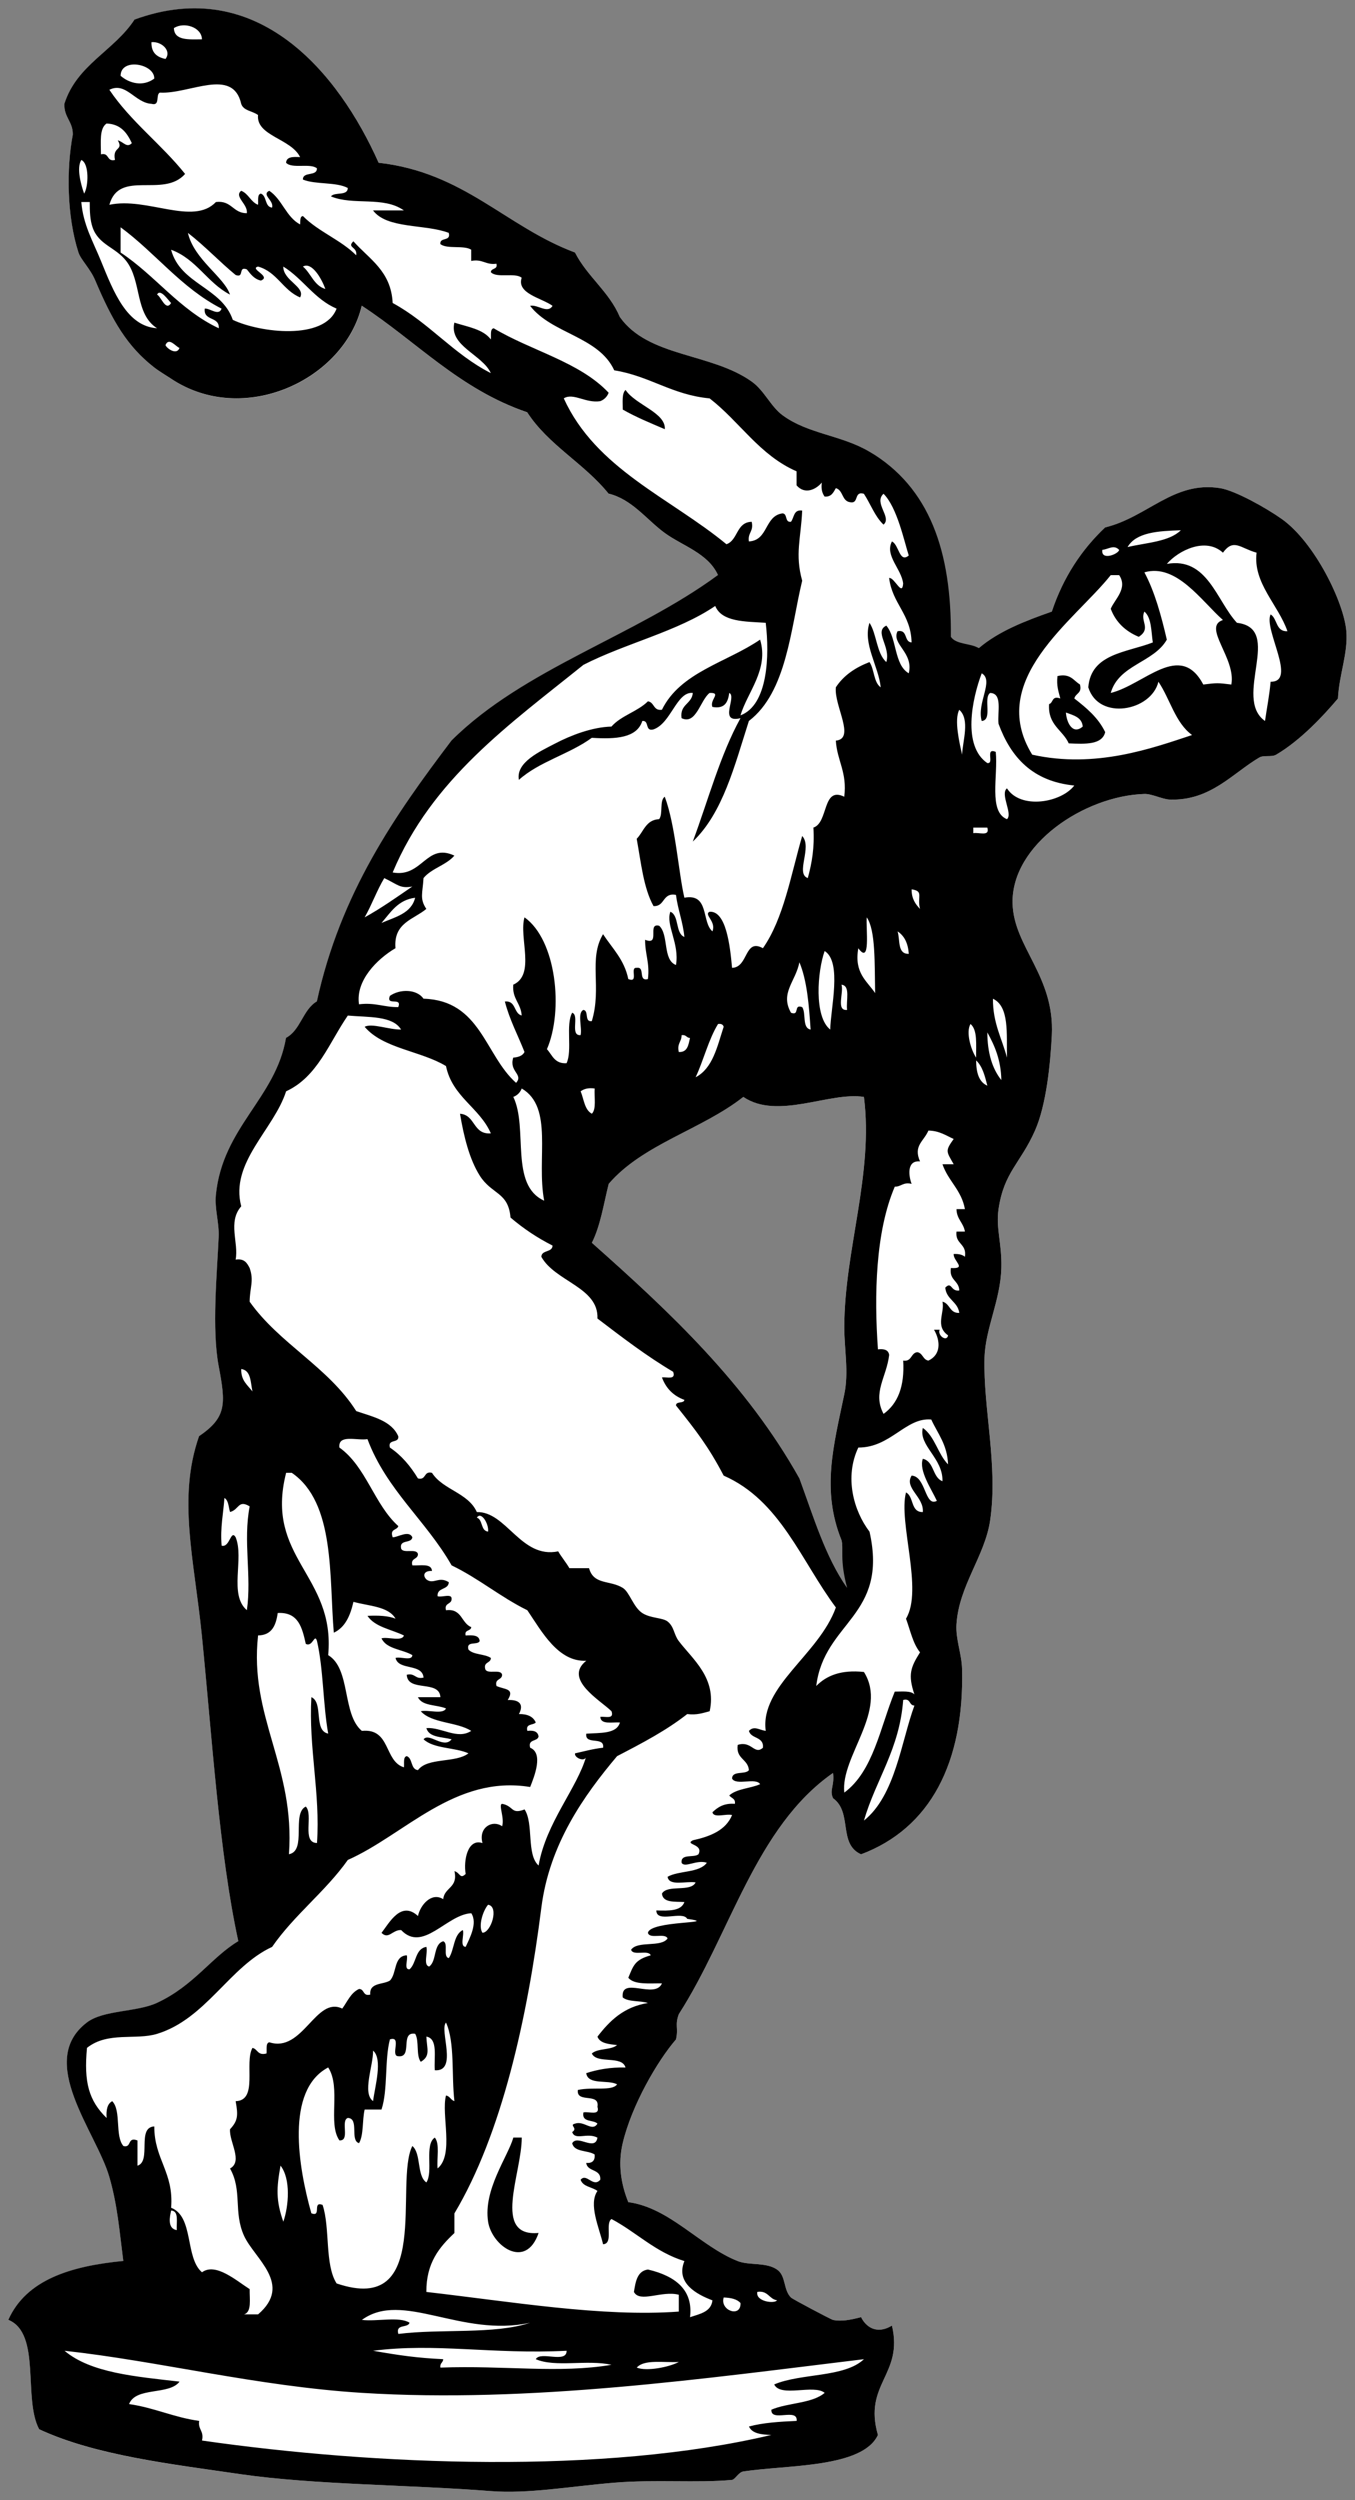 <?xml version="1.0" encoding="UTF-8" standalone="no"?>
<!DOCTYPE svg PUBLIC "-//W3C//DTD SVG 1.1//EN" "http://www.w3.org/Graphics/SVG/1.1/DTD/svg11.dtd">
<svg height="891.14" width="483.02" viewBox="0 0 483.024 891.144" xmlns="http://www.w3.org/2000/svg">
<rect x="0" y="0" width="483.024" height="891.144" fill="#808080" stroke="none"/>
<path d="m69.32 3c-6.664 0.01-13.773 1.256-21.328 4.018-7.225 11.107-20.577 16.086-24.998 29.996-0.227 4.894 3.048 6.286 3 11-2.309 12.2-2.134 29.115 2 41.994 0.843 2.625 4.212 5.762 6 10 6.057 14.357 11.389 23.517 20.998 30.996 1.887 1.468 4.243 2.827 6 4 25.852 17.263 61.745 0.41 67.99-25.998 19.558 12.772 34.867 29.791 58.992 37.996 7.59 11.741 20.39 18.273 28.998 28.996 8.37 1.988 13.608 9.333 19.996 14 6.337 4.629 15.458 7.229 18.998 14.998-29.557 21.77-69.269 33.382-94.986 58.992-20.254 26.739-39.574 54.413-47.994 92.988-5.036 2.963-5.759 10.24-11 12.998-3.632 21.511-22.591 31.761-24.996 55.992-0.492 4.957 1.231 9.905 1 15-0.589 13.032-2.493 32.811 0 45.994 2.575 13.615 2.833 18.267-7 24.996-7.725 22.152-1.725 43.816 1 70.99 3.651 36.404 6.214 77.934 13 108.99-9.603 5.74-15.879 15.923-28.998 21.998-7.252 3.358-19.074 2.473-24.996 6.998-18.11 13.839 3.36 38.981 7.998 54.994 2.946 10.169 3.609 19.253 5 29.996-18.84 1.824-34.609 6.718-40.994 20.996 11.824 4.841 5.186 28.143 10.998 38.996 20.023 9.339 47.151 12.417 71.992 15.998 26.22 3.78 60.703 3.743 88.988 5.998 13.175 1.051 28.202-1.677 43.994-2.998 14.527-1.216 29.693 0.178 41.994-1 1.021-0.098 2.336-2.745 4-3 15.645-2.394 42.471-1.184 47.994-12.998-5.281-18.349 9.153-21.393 5-38.996-5.837 3.521-9.562-0.021-11-3-4.01 1.042-7.131 1.573-9.998 1-0.577-0.115-14.369-7.378-14.998-7.998-2.808-2.768-1.691-7.755-5-9.998-3.919-2.658-9.881-1.372-13.998-3-13.34-5.276-24.303-19.093-38.994-20.998-2.592-6.442-3.759-13.536-2-20.998 3.213-13.63 12.483-29.481 18.998-36.994 0.957-4.17-0.479-4.934 1-9 18.4-28.593 27.3-66.685 54.992-85.988 0.586 4.645-1.367 6.037 0 9 7.041 5.071 1.714 16.325 9.998 19.996 24.589-9.251 36.786-32.527 35.996-65.99-0.13-5.506-2.339-10.658-2-15.998 0.873-13.76 10.126-24.284 12-36.996 2.895-19.639-2.509-39.92-2-57.992 0.297-10.558 5.695-20.448 5.998-31.996 0.231-8.819-2.001-14.154-1-20.998 1.934-13.22 7.826-16.291 12.998-27.996 4.033-9.125 5.481-23.724 6-33.996 1.065-21.137-13.636-31.442-13.998-46.994-0.489-20.921 25.578-38.314 46.994-38.994 2.657-0.084 6.382 1.903 8.998 2 14.547 0.537 22.448-9.407 31.996-14.998 1.572-0.92 4.383-0.046 6-1 8.829-5.207 16.981-14.064 21.998-19.998 0.444-8.676 3.635-16.143 2.998-23.998-0.83-10.25-11.278-31.667-22.996-39.994-5.407-3.844-16.575-10.134-21.998-11-16.607-2.652-25.729 10.261-40.994 13.998-8.392 7.939-14.917 17.746-18.998 29.996-9.63 3.37-18.973 7.025-25.996 13-2.84-1.93-10.287-0.058-12.305-2.651-17.916-22.175-5.159-53.671-26.691-67.342-10.047-5.96-21.819-6.25-30.996-13-4.253-3.128-6.461-8.76-10.998-11.998-14.417-10.289-36.806-8.618-46.994-22.998-3.87-9.129-11.606-14.39-15.998-22.996-24.74-9.256-39.433-28.557-69.99-31.996-11.764-26.382-33.555-55.058-65.664-55.012zm235.09 387.71c1.236-0.005 2.423 0.072 3.553 0.258 3.497 27.571-6.958 54.617-6.998 81.99-0.012 8.096 1.662 16.003 0 23.996-3.787 18.216-8.232 34.074-1 51.994 1.44 10.279 4.522 7.384 2 16.998-7.712-10.953-11.987-25.343-16.998-38.996-18.896-33.764-46.089-59.232-73.992-83.99 3.028-5.971 4.208-13.789 6-20.996 12.156-14.174 33.281-19.378 47.994-30.996 11.084 7.55 27.493-0.209 39.441-0.258z" fill="#fff"/>
<path d="m134.98 58.01c30.557 3.439 45.251 22.74 69.991 31.996 4.392 8.606 12.128 13.868 15.998 22.997 10.188 14.38 32.577 12.708 46.994 22.997 4.537 3.238 6.746 8.871 10.999 11.999 9.177 6.75 20.949 7.039 30.996 12.999 21.438 12.717 29.285 35.522 28.996 65.992 1.883 2.784 7.053 2.28 9.999 4 7.023-5.975 16.367-9.629 25.997-12.999 4.081-12.25 10.605-22.057 18.997-29.996 15.265-3.737 24.388-16.65 40.995-13.998 5.423 0.866 16.59 7.155 21.997 10.999 11.718 8.327 22.167 29.745 22.997 39.995 0.637 7.855-2.555 15.321-2.999 23.997-5.017 5.934-13.169 14.791-21.998 19.998-1.617 0.954-4.427 0.08-5.999 1-9.548 5.591-17.449 15.535-31.996 14.998-2.616-0.097-6.342-2.084-8.999-2-21.416 0.68-47.482 18.074-46.993 38.995 0.362 15.552 15.063 25.857 13.998 46.994-0.519 10.272-1.967 24.871-6 33.996-5.172 11.705-11.064 14.777-12.998 27.997-1.001 6.844 1.231 12.178 1 20.997-0.303 11.548-5.702 21.438-5.999 31.996-0.509 18.072 4.895 38.354 2 57.993-1.874 12.712-11.126 23.235-11.999 36.995-0.339 5.34 1.87 10.492 2 15.998 0.79 33.463-11.407 56.74-35.996 65.991-8.284-3.671-2.957-14.926-9.998-19.997-1.367-2.963 0.586-4.354 0-8.999-27.692 19.303-36.593 57.396-54.993 85.989-1.479 4.066-0.043 4.829-1 8.999-6.515 7.513-15.785 23.365-18.998 36.995-1.759 7.462-0.592 14.556 2 20.998 14.691 1.905 25.655 15.721 38.995 20.997 4.117 1.628 10.079 0.342 13.998 3 3.309 2.243 2.192 7.23 5 9.998 0.629 0.62 14.421 7.884 14.998 7.999 2.867 0.573 5.988 0.042 9.998-1 1.438 2.979 5.162 6.521 10.999 3 4.153 17.603-10.28 20.646-4.999 38.995-5.523 11.814-32.349 10.604-47.994 12.998-1.664 0.255-2.979 2.902-4 3-12.301 1.178-27.468-0.216-41.995 1-15.792 1.321-30.819 4.05-43.994 2.999-28.285-2.255-62.769-2.219-88.989-5.999-24.867-3.62-51.994-6.7-72.017-16.04-5.812-10.85 0.825-34.15-10.999-38.99 6.385-14.278 22.155-19.173 40.995-20.997-1.391-10.743-2.054-19.827-5-29.996-4.638-16.013-26.109-41.154-7.999-54.993 5.922-4.525 17.745-3.641 24.997-6.999 13.119-6.075 19.394-16.258 28.997-21.998-6.786-31.05-9.348-72.58-12.999-108.99-2.725-27.174-8.725-48.838-1-70.99 9.833-6.729 9.574-11.382 6.999-24.997-2.493-13.183-0.589-32.962 0-45.994 0.231-5.095-1.492-10.042-1-14.999 2.405-24.231 21.365-34.482 24.997-55.993 5.241-2.758 5.963-10.035 10.999-12.998 8.42-38.575 27.74-66.249 47.994-92.988 25.717-25.61 65.431-37.223 94.988-58.993-3.54-7.769-12.661-10.369-18.998-14.998-6.388-4.667-11.627-12.011-19.997-13.999-8.608-10.723-21.407-17.255-28.997-28.996-24.125-8.205-39.435-25.224-58.993-37.996-6.245 26.408-42.139 43.26-67.991 25.997-1.757-1.173-4.113-2.532-6-4-9.609-7.479-14.94-16.639-20.997-30.996-1.788-4.238-5.157-7.374-6-9.999-4.134-12.879-4.309-29.795-2-41.995 0.048-4.714-3.227-6.105-3-10.999 4.421-13.91 17.772-18.89 24.997-29.997 43.959-16.065 72.787 19.136 86.992 50.994zm-72.991-47.994c0.14 4.525 5.311 4.021 9.999 4-0.073-4.34-6.406-6.353-9.999-4zm-3 10.999c2.222-2.722-1.122-6.281-4.999-6-0.112 3.779 1.956 5.377 4.999 6zm-15.998 5.999c3.161 2.749 8.016 3.958 11.999 1 0.175-5.272-11.937-7.574-11.999-1zm210.97 304.96c1.463-3.558-3.213-5.991-1-6.999 5.858-0.349 7.276 11.925 7.999 19.998 5.878-0.146 4.342-10.683 10.999-6.999 7.401-10.597 9.954-26.041 13.998-39.995 3.726 3.923-2.524 13.402 2 14.998 1.438-5.227 2.458-10.874 2-17.998 5.429-1.742 3.1-14.86 10.998-10.999 1.1-8.765-2.557-12.774-2.999-19.997 7.117-0.676-0.664-12.405 0-18.998 2.761-4.237 6.943-7.054 11.998-8.999 1.757 2.576 1.441 7.224 4 8.999-0.775-7.569-6.464-15.518-4-22.997 2.623 4.043 2.479 10.853 5.999 13.999 1.636-5.572-4.5-10.83 0-12.999 3.828 4.504 2.707 13.958 7.999 16.998 1.811-7.499-6.284-10.35-3.999-14.998 3.752-0.753 2.18 3.819 4.999 4-0.208-10.124-6.9-13.764-7.999-22.998 2.005-0.135 4.647 6.793 4.999 2-0.543-5.145-6.655-9.979-3.999-14.998 2.499 1.096 2.645 7.854 5.999 5-1.601-4.879-4.104-17.118-8.999-21.998-3.627 3.315 3.095 8.382 0 10.999-3.091-2.907-4.615-7.383-6.999-10.999-3.729-1.063-1.583 3.75-4.999 3-2.886-0.447-2.364-4.302-4.999-4.999-0.87 1.463-1.497 3.169-4 3-0.839-1.161-1.318-2.681-1-5-2.079 2.499-6.041 4.408-8.999 1v-5c-13.234-5.763-20.279-17.716-30.996-25.997-13.416-1.249-21.345-7.985-33.996-9.999-5.554-12.11-22.325-13.003-29.996-22.997 2.672-0.577 6.247 2.958 7.999 0-4.027-2.849-12.868-4.369-10.999-9.999-2.364-1.969-8.944 0.278-10.999-2 0.09-1.576 2.55-0.783 2-3-3.868 0.535-4.881-1.785-8.999-1v-4c-2.633-1.699-8.565-0.1-10.999-2-0.296-2.629 3.879-0.787 3-4-8.456-3.209-21.999-1.331-26.997-7.999h10.999c-7.288-5.184-18.057-1.658-25.997-5 1.283-1.717 5.979-0.02 6-3-4.121-2.211-11.51-1.155-15.998-3-0.032-3.031 5.031-0.968 4.999-4-2.364-1.969-8.944 0.278-10.999-2 0.147-2.186 2.52-2.146 5-2-3.233-6.65-15.703-7.522-14.998-14.998-1.883-1.45-5.196-1.47-6-4-2.965-13.182-18.495-3.377-28.996-4-1.595 0.738 0.228 4.894-3 4-5.888-0.344-9.072-7.941-14.999-5 7.638 11.36 18.572 19.424 26.997 29.996-7.758 8.747-23.469-1.745-26.997 10.999 13.405-2.895 29.852 7.579 37.996-1 5.654-0.655 5.996 4.002 10.999 4 0.491-3.225-4.667-5.909-2-7.999 2.632 1.035 3.368 3.965 6 5 0.17-1.496-0.357-3.69 1-4 2.206 0.793 1.299 4.7 4 5 0.772-2.554-3.913-4.597-1-5.999 4.613 3.053 5.995 9.336 10.999 11.999 0.157-1.177-0.172-2.838 1-3 5.445 5.554 13.511 8.486 18.998 13.999 0.493-3.139-3.447-2.642-1-5 5.631 6.368 13.439 10.558 13.999 21.998 12.971 7.026 21.73 18.264 34.996 24.997-3.028-6.646-14.998-9.654-12.999-17.998 4.801 1.531 10.313 2.351 12.999 5.999 0.17-1.496-0.357-3.69 1-4 13.317 8.014 30.674 11.988 40.995 22.997-0.56 1.44-1.56 2.44-3 3-5.226 0.812-9.628-3.13-12.999-1 11.483 25.179 37.892 35.432 57.993 51.993 4.194-1.471 3.452-7.879 8.998-7.999 0.803 3.468-1.489 3.843-0.999 6.999 6.98-0.351 5.509-9.156 11.998-9.999 1.889 0.111 0.694 3.306 3 3 1.181-1.486 0.865-4.468 3.999-4-0.448 10.028-2.626 15.49 0 24.997-4.118 17.088-5.489 39.683-18.997 49.994-5.103 15.895-9.244 32.751-19.998 42.995 5.504-14.827 9.771-30.891 16.998-43.994-8.002 1.961-1.152-7.701-4-8.999-0.445 3.22-1.526 5.806-5.999 5-1.095-2.551 3.416-5.145-1-5-3.347 2.572-4.799 11.519-9.998 8.999-0.707-5.04 3.687-4.979 3.999-8.999-5.755-0.567-7.719 10.808-13.998 12.999-3.213 0.879-1.37-3.296-4-3-1.919 6.08-9.454 6.545-17.998 6-7.872 5.793-18.832 8.498-25.997 14.998-1.159-6.287 7.596-10.179 12.999-12.999 5.643-2.945 13.184-5.828 19.998-5.999 3.414-3.918 9.324-5.34 12.998-8.999 2.357 0.309 1.86 3.473 4.999 3 6.579-13.418 23.13-16.865 34.996-24.997 3.191 10.648-4.532 18.706-6.999 26.997 9.822-3.678 10.395-21.372 8.999-32.996-7.532-0.467-15.674-0.324-17.998-5.999-13.495 9.168-32.023 13.304-46.994 20.998-26.208 21.119-54.019 40.636-67.991 73.991 10.631 1.954 11.92-10.729 21.997-6-2.915 3.417-8.147 4.518-10.999 7.999-0.31 5.443-1.464 7.272 1 10.999-4.542 3.791-11.755 4.91-10.999 13.999-6.568 3.861-14.281 11.584-12.998 19.998 5.718-0.719 8.932 1.066 13.998 1 1.47-3.803-4.47-0.196-3-4 3.528-2.502 9.569-2.481 11.999 1 20.398 0.599 21.859 20.136 32.996 29.996 2.75-3.043-2.627-4.022-1-8.999 1.862-0.138 3.341-0.658 4-2-2.344-5.989-5.288-11.377-7-17.998 4.064-0.398 3.077 4.255 6 4.999-0.262-4.404-3.449-5.883-3-10.999 8.01-3.545 1.927-16.857 4-23.997 11.354 8.041 13.969 33.165 7.999 46.994 1.902 2.097 2.724 5.275 6.999 5 2.124-4.542-0.39-13.721 2-17.998 2.71 0.956-0.943 8.275 3 7.999 0.62-2.714-1.269-7.936 1-8.999 2.062 0.272 0.239 4.428 3 4 3.638-12.07-1.293-22.072 4-30.996 3.286 5.047 7.598 9.067 8.999 15.998 3.935 1.602 0.348-4.318 3-4 3.16-0.494 0.371 4.961 4 4 0.719-5.718-1.066-8.932-1-13.999 5.608 2.275 0.541-6.125 5-4.999 3.518 3.148 1.179 12.152 5.999 13.998 1.326-7.678-3.737-14.235-2-18.998 3.254 1.412 1.684 7.649 4.999 8.999-0.535-5.464-2.324-9.673-2.999-14.999-4.908-0.909-3.809 4.191-7.999 4-3.574-6.425-4.458-15.54-6-23.997 2.478-2.521 3.234-6.765 8-7 1.46-1.873 0.039-6.626 1.999-7.999 3.828 10.139 4.938 27.311 6.999 35.996 8.969-1.638 6.049 8.616 9.995 12.002zm-217.97-276.96c3.078-0.745 1.922 2.745 5 2-1.011-4.962 3.161-3.188 1-7 2.08 0.565 3.231 2.857 4.999 1-1.705-3.627-3.891-6.774-8.999-6.999-2.596 1.737-2.026 6.64-2 10.999zm-5.999 13.998c1.591-2.569 1.853-10.721-1-11.998-1.817 2.794-0.087 8.955 1 11.998zm5.999 23.997c4.466 10.928 9.204 23.303 19.998 23.997-8.013-5.15-5.396-16.77-10.999-24.001-3.826-4.938-9.838-5.684-11.999-11.999-0.893-2.609-1.005-5.672-1-8.999h-3c0.65 8.054 4.075 13.84 7 20.998zm6.999-3c12.438 8.227 20.942 20.386 34.996 26.997 0.33-4.329-5.537-2.461-4.999-6.999 1.752-0.276 4.989 2.815 5.999 0-14.35-7.32-23.506-19.824-35.996-29zm38.995 14.998c-8.12-4.212-11.969-12.695-20.997-15.998 3.301 12.364 18.008 13.321 21.997 24.997 9.622 4.581 32.664 7.438 36.996-4-7.938-3.394-11.992-10.672-18.998-14.998-0.046 5.073 8.051 7.244 5.999 10.999-6.134-2.531-8.215-9.116-14.998-10.999-3.271 0.826 4.94 3.503 1 5-2.444-0.556-3.653-2.346-5-4-3.235-1.236-0.764 3.235-4 2-5.846-4.819-10.98-10.35-16.998-14.998 2.168 9.505 12.95 15.705 14.999 21.997zm33.996-1.999c-1.222-3.475-4.772-9.853-7.999-7.999 2.908 2.424 3.895 6.77 7.999 7.999zm-54.993 4.999c-1.042-1.052-3.887-5.318-5-3 1.422 0.673 3.089 6.117 5 3zm3 15.998c-1.183-0.293-3.777-4.027-5-1 0.375 1.102 4 3.805 5 1zm337.96 70.991c6.728-1.604 14.794-1.871 18.998-5.999-8.062 0.27-15.952 0.712-18.998 5.999zm13.998 5.999c14.479-2.56 17.726 13.182 24.997 20.997 16.808 1.961-1.661 26.741 9.999 34.996 0.662-4.67 1.572-9.093 2-13.998 9.594 0.151-2.58-18.702 0-23.997 2.477 1.523 1.786 6.212 5.999 6-3.249-9.439-12.339-17.165-10.999-27.997-5.739-1.576-8.186-5.246-11.998 0-6.134-5.638-15.831-0.838-19.998 3.999zm-22.997-4.999c-0.541 4.012 5.802 1.487 6 0-1.869-1.958-3.662-0.309-6 0zm42.995 24.997c-7.68-6.802-16.579-20.262-27.997-16.998 3.71 6.956 5.98 15.351 7.999 23.997-4.735 8.263-17.119 8.877-19.997 18.998 12.029-2.963 24.721-18.628 32.996-3 4.862-0.613 5.136-0.613 9.999 0 1.748-9.38-10.486-20.559-3-22.997zm-39.995-15.998c-12.943 16.27-44.421 37.288-27.996 63.992 22.603 5.045 42.87-2.332 56.992-6.999-5.995-4.336-7.835-12.829-11.998-18.998-2.515 10.478-21.275 14.033-24.997 2 0.947-12.05 13.617-12.38 22.997-15.998-0.594-4.072-0.456-8.876-3-10.999-1.671 3.376 2.575 5.967-1.999 8.999-4.695-1.97-8.176-5.156-9.999-9.999 1.367-3.337 6.199-7.286 3-11.999-1 0.001-2 0.001-3 0.001zm-43.994 66.992c2.651 0.318-0.936-5.602 2.999-4 0.895 8.438-2.666 21.33 4 23.997 2.193-1.881-2.537-8.939 0-10.999 4.855 7.617 19.318 5.138 23.997-1-14.865-1.466-22.605-10.057-26.997-21.997-0.448-4.217 1.526-10.859-2.999-10.999-2.538 1.795 0.994 9.66-3 9.999-1.854-6.462 4.506-14.448 0-16.998-3.467 9.163-6.936 25.916 2 31.997zm-8.999-3c0.22-4.986 2.892-12.523-1-15.998-1.904 3.607 0.099 11.872 1 15.998zm3.999 27.996c1.89-0.443 6.026 1.36 5-2h-5zm-216.97 29.996c6.009-3.323 11.461-7.203 16.998-10.999-4.367 0.798-5.054-0.614-9.999-3-2.631 4.369-4.449 9.551-6.999 13.999zm197.98-2.999c-1.115-4.429 1.46-6.332-3-6.999-0.027 3.36 1.377 5.289 3 6.999zm-191.98 4.999c4.872-2.127 10.633-3.365 11.999-8.999-6.2 0.8-8.737 5.263-11.999 8.999zm169.98 8.999c-1.548 8.88 3.062 11.603 5.999 15.998-0.214-10.274 0.208-22.527-3-26.997-0.318 4.172 1.467 17.167-2.999 10.999zm17.997 2c-0.254-3.745-1.569-6.43-3.999-7.999 0.96 3.039-0.144 8.142 3.999 7.999zm-27.996 26.997c0.071-7.27 4.283-24.105-2-27.997-2.582 7.204-3.846 23.42 2 27.997zm-13.998-6c3.235 1.235 0.764-3.235 3.999-2 1.466 2.2-0.119 7.452 3 7.999-0.604-8.729-1.252-17.413-4-23.997-1.33 6.889-6.991 10.949-2.999 17.998zm19.997-1c-0.431-3.236 1.315-8.648-2-8.999 0.898 2.769-2.054 9.387 2 8.999zm56.993 16.999c-0.173-8.493 0.902-18.234-5-20.998-0.059 8.725 3.207 14.124 5 20.998zm-234.97-14.999c-6.667 9.665-10.795 21.867-21.998 26.997-4.366 13.664-20.103 25.391-15.998 40.995-4.905 5.606-0.822 13.059-2 18.998 3.141-0.475 4.085 1.247 5 2.999 1.604 4.587 0.072 6.793 0 11.999 10.641 15.021 28.047 23.279 37.995 38.995 5.958 2.04 12.581 3.417 14.998 8.999 0.296 2.629-3.879 0.786-3 3.999 4.188 2.812 7.353 6.646 9.999 10.999 3.078 0.744 1.922-2.745 5-2 3.898 6.101 12.918 7.079 15.998 13.998 10.558-0.267 15.713 16.739 28.996 13.998 1.232 2.101 2.768 3.898 4 6h7c1.668 6.038 7.403 4.194 11.999 6.999 2.452 1.496 3.777 6.914 6.999 8.998 2.968 1.921 7.18 1.578 8.999 3 2.368 1.852 2.203 4.636 4 6.999 4.859 6.392 13.614 13.171 10.998 24.997-2.395 0.604-4.562 1.438-7.999 1-7.46 5.872-16.216 10.446-24.997 14.998-11.796 14.002-24.128 31.32-26.997 53.993-4.974 39.314-14.111 80.725-30.996 108.99v6.999c-5.329 5.003-10.065 10.599-9.999 20.997 30.275 3.454 62.675 9.011 89.989 7v-6c-6.047-1.601-13.887 3.01-15.998-1 0.594-3.738 1.201-7.464 4.999-7.998 10.365 2.436 16.145 7.692 14.998 16.997 3.479-1.188 7.501-1.831 7.999-5.999-5.641-2.131-13.197-6.19-9.999-13.998-10.439-3.226-17.063-10.267-25.996-14.998-2.387 1.613 0.81 8.809-3 8.999-1.398-5.978-5.275-14.26-2-18.998-1.883-1.449-5.196-1.47-6-3.999 2.123-2.548 4.456 2.968 7 0 0.316-3.982-4.625-2.708-5-6 2.181 0.182 3.181-0.818 3-2.999-2.408-1.592-7.269-0.73-7.999-4 1.819-3.318 8.145 3.049 8.999-1.999-3.705-1.974-7.97 1.156-8.999-2 2.212-1.44-1.259-2.44 1-3 3.249-1.154 6.15 3.055 7.999 0-1.494-1.506-5.7-0.299-5-3.999 1.89-0.443 6.026 1.359 5-2 0.891-5.225-7.563-1.103-6.999-5.999 5.425-1.185 12.197 0.515 13.998-2-3.221-1.778-10.385 0.386-10.999-4 4.041-1.292 8.527-2.138 13.998-1.999-1.202-4.465-10.21-1.122-11.999-5 2.078-1.922 6.841-1.158 8.999-2.999-2.981-0.353-6.088-0.578-6.999-3 4.349-5.649 9.371-10.627 17.998-11.998-2.758-0.908-7.021-0.311-8.999-2-0.761-7.76 11.459 0.852 13.998-4.999-4.622-0.044-9.89 0.558-11.998-2 1.801-4.254 2.204-6.386 7.999-7.999-0.845-2.155-6.374 0.375-6.999-2 2.361-3.305 10.637-0.694 12.998-3.999-0.845-2.155-6.374 0.374-6.999-2 0.671-4.479 26.361-3.263 13.998-4.999-1.651-3.015-11.005 1.673-10.998-3 4.496 0.163 8.889 0.223 9.998-3-3.468-0.197-7.686 0.354-7.999-2.999 1.95-3.383 10.283-0.383 11.999-4-3.466-0.533-9.484 1.485-9.999-2 4.058-2.275 11.347-1.318 13.998-4.999-3.629-1.218-7.893 1.999-8.998 0-0.364-3.363 4.332-1.666 5.999-3 1.975-3.756-5.127-3.382-2-4.999 6.283-1.383 11.763-3.569 13.998-8.999-2.071-0.595-6.568 1.236-6.999-1 1.889-1.777 4.037-3.295 7.999-2.999 0.3-1.966-1.35-1.982-2-3 2.611-2.389 7.523-2.476 10.999-3.999-1.514-2.486-8.612 0.613-9.999-2 0.021-2.979 4.717-1.282 6-3-0.313-4.02-4.707-3.959-4-8.999 4.977-1.627 5.955 3.75 8.999 1 0.398-4.064-4.256-3.076-4.999-5.999 1.868-1.957 3.661-0.309 5.999 0-2.133-15.913 18.961-27.132 24.997-43.994-12.389-16.608-19.83-38.163-39.995-46.994-5.436-10.395-9.821-16.004-16.998-24.997 0.016-1.651 2.773-0.56 2.999-2-3.906-1.426-6.572-4.093-7.999-7.999 1.772-0.228 5.008 1.008 4-2-9.63-5.7-18.29-12.373-26.997-18.997 0.458-11.143-15.052-13.119-19.998-21.997 0.097-2.57 3.903-1.43 4-4-5.532-2.8-10.508-6.156-14.998-9.998-0.754-9.191-6.716-8.144-10.999-14.999-3.61-5.777-5.611-13.692-7-21.997 5.586 0.413 4.513 7.485 10.999 6.999-4.059-9.273-13.705-12.959-15.998-23.997-8.918-5.413-22.452-6.211-28.997-13.999 2.625-1.384 8.553 1.032 12.999 1-3.001-4.995-11.662-4.334-18.996-4.999zm123.98 21.998c6.141-3.191 7.703-10.961 9.999-17.998-0.221-0.779-0.838-1.162-2-1-3.42 5.579-5.122 12.875-7.999 18.998zm99.987-6.999c-0.044-4.623 0.559-9.891-2-11.999-1.751 2.991 0.236 9.349 2 11.999zm8.999 7.999c-0.141-7.192-2.381-12.284-4.999-16.998 0.035 7.296 1.745 12.919 4.999 16.998zm-114.98-9.999c3.144 0.144 3.435-2.564 3.999-5-1.278-0.055-1.385-1.281-2.999-1 0.022 2.356-1.723 2.944-1 6zm109.99 11.998c-0.877-3.456-1.739-6.926-4-8.999 0.023 4.311 0.974 7.693 4 8.999zm-168.98 4c5.374 11.188-1.41 31.388 10.999 36.996-2.829-15.031 3.43-33.265-7.999-39.995-0.561 1.439-1.56 2.439-3 2.999zm23.997-2c1.167 2.833 1.387 6.612 4 7.999 1.674-1.659 0.796-5.871 1-8.999-2.32-0.319-3.84 0.161-5 1zm57.993 2c-14.713 11.618-35.838 16.822-47.994 30.996-1.792 7.207-2.972 15.026-6 20.997 27.903 24.758 55.095 50.226 73.991 83.99 5.011 13.653 9.286 28.042 16.998 38.995-2.735-10.352-1.122-13.4-2-16.998-7.232-17.92-2.787-33.778 1-51.994 1.662-7.993-0.012-15.9 0-23.996 0.04-27.373 10.496-54.419 6.999-81.99-12.051-1.978-30.763 8.331-42.994 0zm72.99 84.989c-4.757-3.321-1.124-8.12-1.999-11.998 2.71 0.622 2.488 4.177 5.999 3.999-0.574-4.092-4.604-4.729-4.999-8.999 2.357-2.446 1.859 1.493 4.999 1-0.113-3.553-3.698-3.634-3-7.999 5.879 0.357 0.792-2.487 1-4.999 1.742-0.075 3.109 0.224 4 1 0.77-4.77-3.562-4.438-3-8.999h3c-0.508-3.159-2.943-4.39-3-7.999h3c-1.203-6.796-5.973-10.025-7.999-15.998h3.999c-2.638-4.608-3.086-4.71 0-8.999-2.762-1.237-5.079-2.919-8.999-3-1.714 3.923-5.464 5.416-2.999 10.999-4.861-0.495-4.037 5.291-3 7.999-3.056-0.722-3.644 1.022-5.999 1-6.9 16.104-7.377 38.804-5.999 57.993 2.279-0.28 3.759 0.24 3.999 1.999-0.944 7.978-6.029 13.435-2 20.998 5.049-3.617 7.552-9.78 6.999-18.998 3.14 0.473 2.642-2.691 5-3 2.039 0.295 1.961 2.706 3.999 3 4.386-2.057 4.388-6.81 2-10.999h2c-0.877 2.059 2.593 4.49 2.999 2zm-247.97 19.998c-0.713-3.287-0.474-7.525-4-7.999-0.136 4.136 2.274 5.725 4 7.999zm241.97 9.998c-9.106-0.805-14.426 10.018-25.996 9.999-4.993 10.515-1.71 22.493 3.999 29.996 6.77 30.304-16.165 31.951-18.998 54.993 3.638-3.695 8.795-5.87 16.998-4.999 8.735 13.888-8.395 30.082-6.999 42.994 10.36-7.638 12.77-23.226 17.998-35.995 2.656 0.01 5.71-0.378 6.999 1-2.391-7.1-1.323-9.674 2-14.998-2.543-3.124-3.475-7.857-5-11.999 6.209-10.236-2.787-34.438 0-44.994 2.889 1.444 1.563 7.103 6 6.999 0.438-5.465-6.748-8.548-4-12.998 5.135 0.222 4.664 11.301 8.999 8.999-1.883-4.137-6.525-10.778-4.999-14.998 4.09 0.909 3.359 6.639 6.999 7.998 0.24-8.252-8.609-12.704-6.999-18.997 4.3 3.032 5.349 9.315 8.998 12.998-0.27-7.062-3.696-10.968-5.999-15.998zm-143.98 67.992c-9.608-4.724-17.32-11.343-26.997-15.998-9.068-15.929-23.17-26.824-29.996-44.995-3.721 0.612-10.556-1.89-9.999 3 9.538 6.793 12.386 20.277 20.998 27.996-0.43 1.57-3.145 0.855-2 4 1.786 0.004 5.817-2.692 6.999 0-0.315 2.352-4.74 0.593-4 3.999 0.694 1.973 5.579-0.246 5.999 2-0.013 1.987-2.728 1.271-2 4 2.828 0.171 6.859-0.86 6.999 1.999-2.766-0.169-3.433 1.536-2 3 2.556 1.988 4.369-1.298 7.999 1-0.12 2.88-4.264 1.735-4 4.999 1.453 0.547 5.168-1.168 5 1-0.013 1.987-2.728 1.271-2 4 5.739-0.74 5.393 4.605 8.999 5.999-0.09 1.576-2.55 0.782-2 2.999 2.48-0.146 4.852-0.186 5 2-0.739 1.595-4.895-0.228-4 3 1.723 1.943 5.825 1.507 7.999 2.999-0.013 1.987-2.728 1.271-2 4 0.694 1.973 5.579-0.246 6 2-0.013 1.986-2.728 1.271-2 3.999 2.76 1.3 6.679 0.726 4 5 4.253-0.194 5.816 1.587 4 4.999 3.048-0.049 5.091 0.908 6 2.999-0.933 1.067-3.688 0.312-3 3 2.279-0.279 3.759 0.241 4 2-0.406 1.927-3.876 0.79-3 3.999 4.786 1.944 1.53 10.182 0 13.999-26.86-4.41-44.821 17.083-64.992 25.996-8.019 11.313-19.091 19.571-26.997 30.996-15.218 7.021-23.522 25.62-40.995 30.996-7.55 2.323-17.612-0.9-24.997 5-1.138 12.197 0.614 18.76 6.999 24.996-0.207-2.873 0.253-5.079 2-5.999 3.308 3.358 0.879 12.453 4 15.998 3.081 0.748 1.219-3.447 5-2v8.999c5.097-1.568-0.371-13.702 5.999-13.998-0.049 11.714 7.007 16.323 6 28.996 8.17 3.162 4.877 17.786 10.999 22.997 4.892-3.614 12.402 3.116 16.998 6-0.075 3.591 0.81 8.142-2 8.998 1.667 0 3.333 0.001 5 0 12.514-10.732-1.31-19.867-5-27.996-3.862-8.51-0.553-16.06-5-23.997 4.698-2.574-0.343-9.469 0-13.998 2.824-3.038 2.922-4.928 2-9.999 8.123-0.209 3-13.664 5.999-18.997 1.907 0.426 1.81 2.856 5 1.999 0.17-1.496-0.357-3.689 1-3.999 11.934 3.89 16.572-16.593 25.997-11.999 1.848-2.485 3.023-5.642 6-6.999 1.987 0.014 1.271 2.729 4 2-0.396-4.396 4.548-3.451 6.999-4.999 2.509-2.49 1.238-8.761 5.999-8.999 0.547 1.453-1.168 5.168 1 4.999 2.496-2.17 1.958-7.374 6-7.999 0.595 2.071-1.236 6.568 1 6.999 2.744-1.922 1.392-7.94 5-8.999 1.973 0.694-0.246 5.579 2 6 2.008-2.992 1.629-8.37 5-9.999 0.575 1.758-1.208 5.875 1 5.999 1.393-3.02 4.342-8.417 2-11.998-8.789 0.444-17.233 14.169-24.997 5.999-3.073-0.148-4.497 3.519-6.999 1 2.831-3.668 6.972-11.563 12.998-5.999 0.802-3.902 4.827-8.658 8.999-6 0.388-4.277 5.353-3.979 4-9.998 2.039 0.558 1.96 3.008 4 1-0.833-4.846 0.726-12.787 5.999-10.999-1.529-5.659 3.61-8.41 7-5.999 0.928-3.023-1.429-7.776 0-7.999 4.19 0.79 3.091 3.895 7.999 1.999 3.317 5.016 0.597 16.068 4.999 19.998 2.656-15.345 13.773-27.551 16.998-38.995-0.272 2.355-4.428 0.61-4-1 3.294-0.706 6.393-1.606 9.999-2 0.585-4.251-6.584-0.747-5.999-4.999 4.98-0.353 10.826 0.161 11.999-4-2.829-0.171-6.859 0.86-6.999-1.999 1.771-0.229 5.007 1.008 4-2-4.005-3.912-17.273-11.451-8.999-17.998-10.008 0.51-15.89-10.424-21.005-17.997zm-70.991 15.998c8.119 4.879 4.902 21.095 11.999 26.996 10.351-1.018 7.854 10.811 14.999 12.998 0.17-1.496-0.357-3.689 1-3.999 2.207 0.793 1.299 4.7 4 4.999 3.383-4.616 13.538-2.46 17.998-5.999-4.838-2.161-12.399-1.599-15.998-4.999 1.977-2.531 7.147 3.594 9.999 0-3.432-0.901-8.079-0.587-8.999-4 5.417-0.391 11.046 4.248 15.998 1-5.098-3.234-14.034-2.631-17.998-6.999 2.714-0.619 7.935 1.27 8.999-1-3.289-1.377-8.547-0.785-9.999-3.999h7.999c-0.332-6.334-11.667-1.665-11.999-7.999 3.059-0.726 2.941 1.725 6 1-0.494-5.173-8.927-2.405-9.999-7 1.758-0.575 5.875 1.209 6-0.999-3.547-2.12-9.235-2.098-10.999-6 2.391-0.608 7.254 1.256 7.999-1-4.472-2.193-10.339-2.992-12.999-6.999 3.863-0.196 7.368-0.035 9.999 1-2.563-4.436-9.532-4.466-14.998-5.999-1.119 4.881-2.909 9.089-6.999 10.999-1.705-19.81 0.541-46.396-14.998-56.993h-2c-7.764 30.451 17.627 36.346 14.996 64.992zm-37.992-39.02c2.925 0.83 3.245-5.96 5-3 3.108 7.585-2.513 20.446 4 25.997 1.76-12.252-1.409-24.527 1-36.996-4.119-2.523-3.752 1.188-7 2-0.553-1.78-0.514-4.152-2-4.999-0.384 5.615-1.541 10.458-1 16.998zm94.988-5c0.345-2.757-2.481-7.411-4-4.999 2.207 0.793 1.3 4.7 4 4.999zm-81.99 36.995c-3.255 29.18 13.258 46.544 10.999 77.99 6.442-1.224 0.869-14.462 6-16.997 2.834 2.831-1.586 12.918 3.999 12.998 1.208-17.928-3.019-33.934-2-51.993 4.395 1.938 0.689 11.976 5.999 12.998-1.879-10.453-1.684-22.979-4-32.996-0.869-2.953-1.497 2.32-3.999 1-1.28-5.72-2.591-11.407-9.999-10.999-0.612 4.388-2.072 7.926-6.999 7.999zm215.97 65.992c11.222-8.936 13.324-28.321 17.998-40.995-1.987-0.013-1.271-2.728-4-1.999-1.329 17.668-9.713 28.281-13.998 42.994zm-135.98 39.995c3.053-0.065 6.002-9.372 2-9.999-1.807 2.05-3.611 7.659-2 9.999zm-16.998 48.995c-0.361-4.639 1.248-11.247-3-11.999 0.149 4.334 1.601 6.922-2 8.999-1.753-2.246-0.478-7.521-2-9.999-5.558-0.892-0.733 8.6-6 7.999-2.983-0.016 1.411-7.409-3-5.999-1.934 7.398-0.671 17.993-3 24.997h-6c-0.9 3.766-0.298 9.034-2 11.998-3.375-0.957 0.177-8.842-4-8.999-2.71 0.956 0.943 8.275-3 7.999-4.239-6.004 0.681-18.782-4-25.996-15.375 8.102-10.589 35.718-5.999 51.993 3.803 1.47 0.196-4.47 4-3 2.749 8.251 0.709 21.288 5 27.997 34.405 11.691 20.411-35.886 26.997-48.994 3.242 2.758 1.492 10.507 5 12.998 2.535-3.797-0.784-13.448 3-15.997 1.853 2.146 0.675 7.324 1 10.998 5.976-4.888 1.209-19.276 3-25.997 1.427 0.24 1.686 1.647 3 2-1.1-9.232 0.234-20.898-3-27.996-2.462 2.599 4.357 17.619-3.998 16.998zm-21.997 10.998c0.615-5.097 3.555-14.94 0-17.997 0.088 5.36-3.971 15.174 0 17.997zm-31.996 42.995c1.93-5.602 2.714-15.229-1-19.998-1.434 8.006-1.684 12.347 1 19.998zm-37.99 3c-0.171-2.828 0.86-6.859-2-6.999-0.469 2.064-1.468 6.408 2 6.999zm213.97 24.997c-2.882-0.451-3.127-3.538-6.999-3-0.777 3.511 6.248 4.328 6.999 3zm-12.998 1c-1.232-1.434-3.438-1.895-5.999-2-1.46 4.645 6.183 7.368 5.999 2zm-134.98 5.999c5.348 0.651 13.312-1.313 16.998 1-0.627 2.039-5.052 0.28-4 4 15.089-1.909 34.255 0.259 46.994-4-24.601 5.408-45.507-11.592-59.992-1zm4 10.999c9.665 1.688 15.564 2.536 24.997 2.999-0.055 1.278-1.282 1.385-1 3 22.98-0.852 42.182 2.178 60.993-1-8.871-1.942-19.933 1.031-26.997-2 1.651-3.015 11.005 1.674 10.999-2.999-26.744 1.327-46.671-2.878-68.992 0zm-4 14.998c-37.561-2.358-72.498-11.352-105.99-14.998 9.389 7.942 25.469 9.193 40.995 10.998-3.733 4.933-15.574 1.758-17.998 7.999 9.035 1.298 15.919 4.745 24.997 6-0.489 3.155 1.802 3.53 1 6.999 61.745 8.854 143.31 12.178 202.98-2-3.568-0.099-6.866-0.467-7.999-3 4.969-1.363 10.938-1.727 16.997-1.999 0.5-4.833-9.298 0.632-8.998-4 5.818-2.513 14.507-2.157 18.997-5.999-3.835-3.164-15.743 1.745-17.998-3 9.582-4.083 24.962-2.368 31.996-8.999-56.223 6.794-118.94 15.768-178.98 11.999zm97.988-8.999c3.521 1.437 11.53-0.165 14.999-2-5.39 0.276-12.361-1.028-14.999 2zm-43.994-81.989h3c0.015 12.811-10.699 35.514 5.999 33.995-4.539 13.326-16.672 4.612-17.998-3.999-1.761-11.439 7.014-23.101 8.999-29.996zm193.98-520.94c4.687-1.02 5.688 1.646 7.999 3 0.857 3.19-1.573 3.092-1.999 4.999 4.31 3.356 8.51 6.821 10.998 11.999-1.116 4.55-7.078 4.253-12.998 4-2.16-4.839-7.513-6.485-6.999-13.998 1.569-0.43 0.854-3.145 3.999-2-0.604-2.395-1.437-4.562-1-8zm8.999 17.998c-0.311-3.355-3.345-3.988-5.999-5 0.188 3.408 2.335 8.165 5.999 5zm-162.98-119.98c3.482 5.313 14.391 8.097 13.998 13.998-5.141-2.191-10.341-4.324-14.998-6.999 0.01-2.656-0.378-5.71 1-6.999z"/>
</svg>
